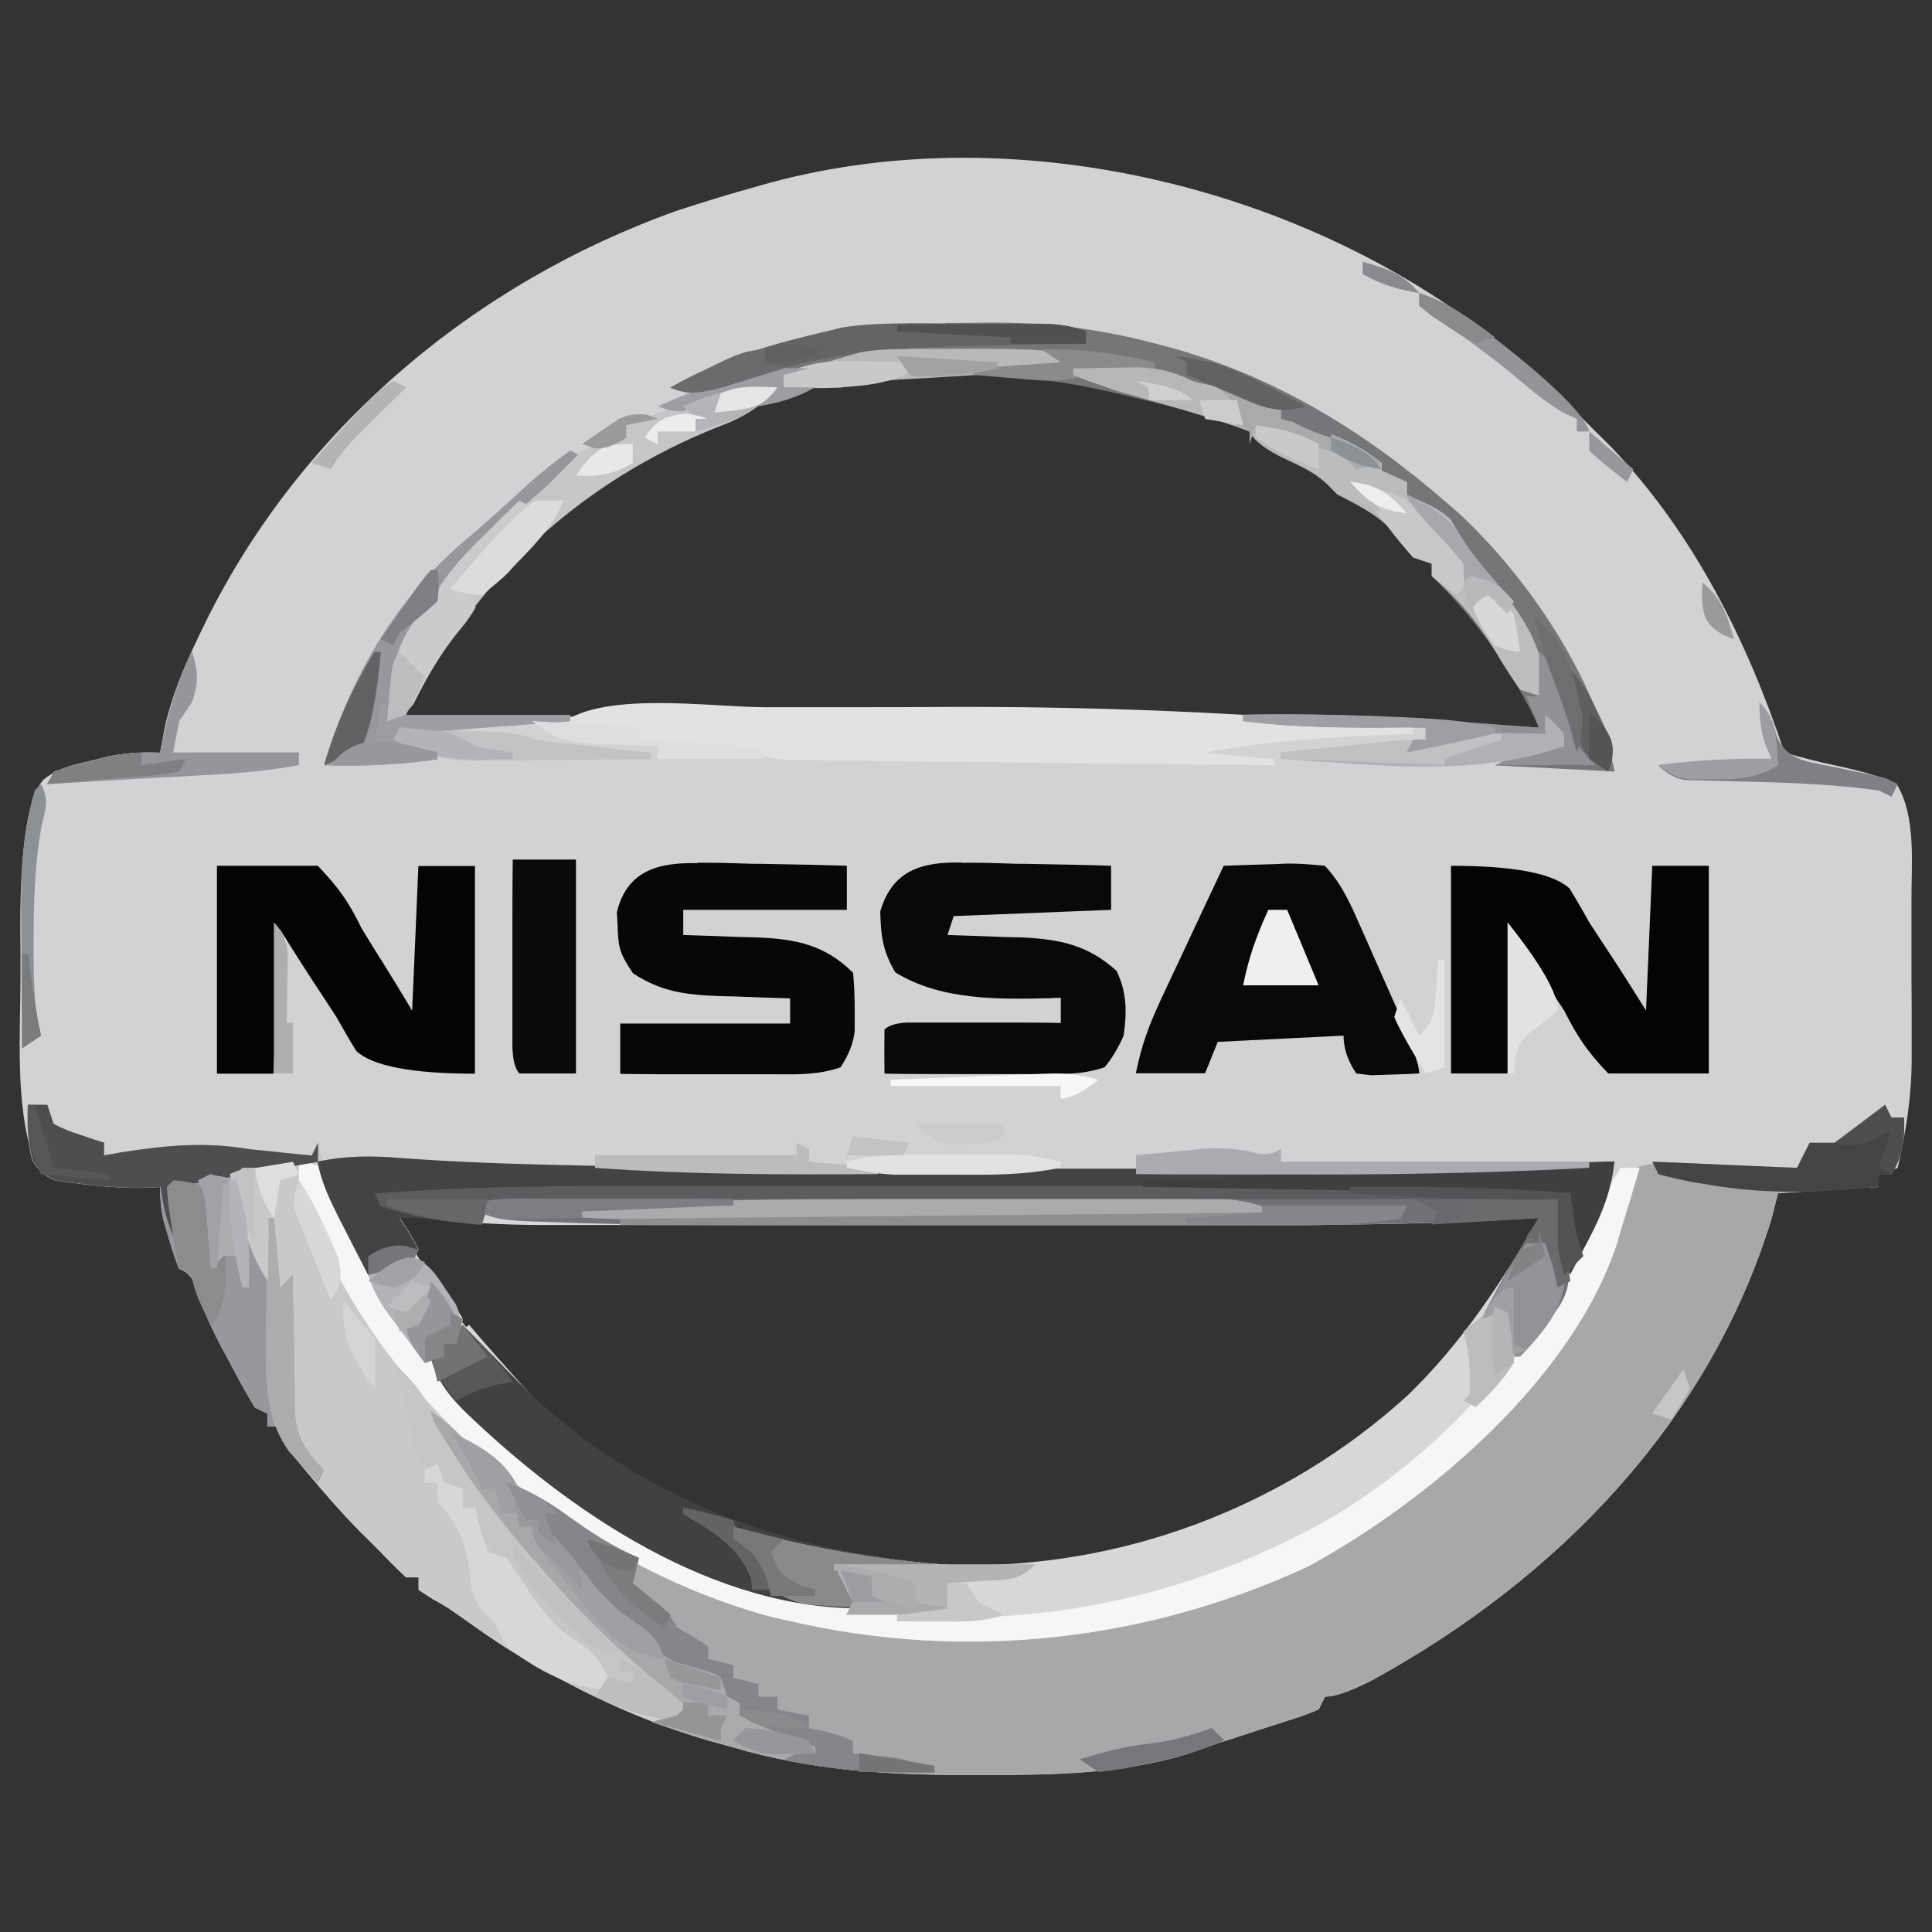 <svg viewBox="0 0 96 96" xmlns="http://www.w3.org/2000/svg" data-name="Layer 1" id="Layer_1">
  <rect x="0" y="0" width="96" height="96" fill="#333333" stroke="none"/>
  <defs>
    <style>
      .cls-1 {
        fill: #adaeb0;
      }

      .cls-2 {
        fill: #898a8c;
      }

      .cls-3 {
        fill: #8c8c8f;
      }

      .cls-4 {
        fill: #a1a2a3;
      }

      .cls-5 {
        fill: #cfd0d1;
      }

      .cls-6 {
        fill: #b4b5b8;
      }

      .cls-7 {
        fill: #f6f6f6;
      }

      .cls-8 {
        fill: #97989b;
      }

      .cls-9 {
        fill: #606063;
      }

      .cls-10 {
        fill: #abadaf;
      }

      .cls-11 {
        fill: #5e5f61;
      }

      .cls-12 {
        fill: #d6d7d8;
      }

      .cls-13 {
        fill: #c7c8c9;
      }

      .cls-14 {
        fill: #404143;
      }

      .cls-15 {
        fill: #525355;
      }

      .cls-16 {
        fill: #d4d5d7;
      }

      .cls-17 {
        fill: #999a9d;
      }

      .cls-18 {
        fill: #e5e4e4;
      }

      .cls-19 {
        fill: #747477;
      }

      .cls-20 {
        fill: #929396;
      }

      .cls-21 {
        fill: #505053;
      }

      .cls-22 {
        fill: #a8aaab;
      }

      .cls-23 {
        fill: #565759;
      }

      .cls-24 {
        fill: #a6a8ab;
      }

      .cls-25 {
        fill: #a9abae;
      }

      .cls-26 {
        fill: #b0b1b4;
      }

      .cls-27 {
        fill: #9e9ea2;
      }

      .cls-28 {
        fill: #717274;
      }

      .cls-29 {
        fill: #b9b9bb;
      }

      .cls-30 {
        fill: #efeeee;
      }

      .cls-31 {
        fill: #b2b4b7;
      }

      .cls-32 {
        fill: #dddedf;
      }

      .cls-33 {
        fill: #6a6b6d;
      }

      .cls-34 {
        fill: #989a9c;
      }

      .cls-35 {
        fill: #cacbcc;
      }

      .cls-36 {
        fill: #b3b4b7;
      }

      .cls-37 {
        fill: #848689;
      }

      .cls-38 {
        fill: #c8c9ca;
      }

      .cls-39 {
        fill: #f0eff0;
      }

      .cls-40 {
        fill: #626364;
      }

      .cls-41 {
        fill: #a8a8ab;
      }

      .cls-42 {
        fill: #d7d8d9;
      }

      .cls-43 {
        fill: #b4b4b6;
      }

      .cls-44 {
        fill: #8b8b8d;
      }

      .cls-45 {
        fill: #b1b3b6;
      }

      .cls-46 {
        fill: #3f3f41;
      }

      .cls-47 {
        fill: #bcbdbf;
      }

      .cls-48 {
        fill: #eceded;
      }

      .cls-49 {
        fill: #b6b8ba;
      }

      .cls-50 {
        fill: #bebec0;
      }

      .cls-51 {
        fill: #848688;
      }

      .cls-52 {
        fill: #d2d2d4;
      }

      .cls-53 {
        fill: #666769;
      }

      .cls-54 {
        fill: #888a8d;
      }

      .cls-55 {
        fill: #0a0a0a;
      }

      .cls-56 {
        fill: #8e9193;
      }

      .cls-57 {
        fill: #717275;
      }

      .cls-58 {
        fill: #090909;
      }

      .cls-59 {
        fill: #7e8082;
      }

      .cls-60 {
        fill: #8f9194;
      }

      .cls-61 {
        fill: #5b5c5e;
      }

      .cls-62 {
        fill: #bbbdbf;
      }

      .cls-63 {
        fill: #818385;
      }

      .cls-64 {
        fill: #cbccce;
      }

      .cls-65 {
        fill: #b6b7b9;
      }

      .cls-66 {
        fill: #626264;
      }

      .cls-67 {
        fill: #68696c;
      }

      .cls-68 {
        fill: #e9e9e9;
      }

      .cls-69 {
        fill: #b7b9ba;
      }

      .cls-70 {
        fill: #959699;
      }

      .cls-71 {
        fill: #9b9da0;
      }

      .cls-72 {
        fill: #e5e5e6;
      }

      .cls-73 {
        fill: #7a7c7e;
      }

      .cls-74 {
        fill: #444445;
      }

      .cls-75 {
        fill: #acadaf;
      }

      .cls-76 {
        fill: #959799;
      }

      .cls-77 {
        fill: #9d9ea1;
      }

      .cls-78 {
        fill: #4e4e50;
      }

      .cls-79 {
        fill: #616264;
      }

      .cls-80 {
        fill: #d8d8d9;
      }

      .cls-81 {
        fill: #070707;
      }

      .cls-82 {
        fill: #7e8083;
      }

      .cls-83 {
        fill: #636466;
      }

      .cls-84 {
        fill: #040404;
      }

      .cls-85 {
        fill: #7d7e81;
      }

      .cls-86 {
        fill: #939596;
      }

      .cls-87 {
        fill: #898b8d;
      }

      .cls-88 {
        fill: #7f8083;
      }

      .cls-89 {
        fill: #9ea0a3;
      }

      .cls-90 {
        fill: #a1a3a6;
      }

      .cls-91 {
        fill: #c6c7c9;
      }

      .cls-92 {
        fill: #dbdddd;
      }

      .cls-93 {
        fill: #77787a;
      }

      .cls-94 {
        fill: #c6c6c8;
      }

      .cls-95 {
        fill: #a1a2a5;
      }

      .cls-96 {
        fill: #737476;
      }

      .cls-97 {
        fill: #b3b5b7;
      }

      .cls-98 {
        fill: #76777a;
      }

      .cls-99 {
        fill: #525456;
      }

      .cls-100 {
        fill: #6d6e70;
      }

      .cls-101 {
        fill: #929497;
      }

      .cls-102 {
        fill: #86878a;
      }

      .cls-103 {
        fill: #9d9fa2;
      }

      .cls-104 {
        fill: #434345;
      }

      .cls-105 {
        fill: #949699;
      }

      .cls-106 {
        fill: #757678;
      }

      .cls-107 {
        fill: #c6c6c7;
      }

      .cls-108 {
        fill: #c2c3c4;
      }

      .cls-109 {
        fill: #f6f7f7;
      }

      .cls-110 {
        fill: #757679;
      }

      .cls-111 {
        fill: #58585a;
      }

      .cls-112 {
        fill: #e1e2e2;
      }

      .cls-113 {
        fill: #a9abad;
      }

      .cls-114 {
        fill: #909194;
      }

      .cls-115 {
        fill: #bbbcbe;
      }

      .cls-116 {
        fill: #95979a;
      }

      .cls-117 {
        fill: #7a7b7d;
      }

      .cls-118 {
        fill: #080808;
      }

      .cls-119 {
        fill: #bfc1c3;
      }

      .cls-120 {
        fill: #96989b;
      }

      .cls-121 {
        fill: #c3c3c6;
      }

      .cls-122 {
        fill: #8d8f91;
      }

      .cls-123 {
        fill: #4c4e50;
      }
    </style>
  </defs>
  <path d="M75.44,17.79c1.32,1.18,2.6,2.39,3.84,3.65.24.23.47.47.72.71,4.12,4.28,6.8,9.64,8.67,15.24.83.25,1.62.45,2.46.63q2.3.48,3.15,1c.94,1.61.69,3.93.7,5.73,0,.28,0,.56,0,.85,0,.59,0,1.18,0,1.78,0,.9,0,1.8.01,2.69,0,.58,0,1.16,0,1.74,0,.26,0,.53,0,.8,0,1.87-.28,3.61-.7,5.43-.31.1-.62.21-.94.31v.63c-1.65.1-3.3.21-5,.31-.1.41-.21.81-.31,1.23-3.11,10.19-10.69,17.95-19.86,22.97q-1.59.82-2.34.82c-.1.21-.21.41-.31.63q-.52.23-1.2.45c-.24.08-.49.16-.74.24-.26.08-.51.16-.78.25-.25.08-.5.16-.76.25-.5.16-.99.32-1.49.48-.53.17-1.05.36-1.57.55-3.36,1.01-6.7,1.04-10.18,1.04-.26,0-.53,0-.8,0-3.98,0-7.73-.24-11.57-1.37-.4-.11-.79-.22-1.2-.33-2.58-.75-4.98-1.77-7.34-3.03-.2-.11-.41-.22-.62-.33-1.49-.81-2.88-1.7-4.24-2.71q-.69-.51-1.54-.97c-.23-.15-.46-.29-.7-.45v-.63h-.63c-.54-.51-1.05-1.03-1.56-1.56-.24-.24-.48-.47-.73-.72-.88-.89-1.69-1.82-2.49-2.78q-.21-.25-.43-.51-1.04-1.24-1.04-1.94h-.63v-.63l-.63-.31c-.44-.74-.85-1.48-1.25-2.25-.11-.21-.22-.41-.34-.63-.51-.96-.93-1.85-1.27-2.89q-.18-.85-.9-1.12-.27-.68-.51-1.52c-.08-.28-.16-.55-.25-.84q-.18-.76-.18-1.7c-.34.01-.68.03-1.04.04-1.12,0-2.2-.1-3.3-.25-.29-.04-.58-.08-.88-.12q-.73-.29-1.07-1c-.94-2.88-.65-6.21-.65-9.21,0-.75,0-1.51-.01-2.26q-.02-6.04,1.13-7.42c.72-.6,1.43-.73,2.34-.95.32-.08.64-.16.97-.24.86-.16,1.63-.21,2.5-.17.08-.4.15-.81.23-1.23.36-1.6.95-3.01,1.66-4.48.12-.26.25-.52.38-.79,4.74-9.6,13.32-16.82,23.36-20.41,1.35-.45,2.71-.86,4.08-1.24.21-.06.42-.12.64-.18,12.51-3.37,27.39.4,37.11,8.73ZM25.24,27.83c-1.92,1.98-3.4,4.02-4.63,6.48q-.21.42-.43.86t-.32.65c.31,0,.63-.02.95-.03,7.81-.23,15.62-.35,23.43-.34.83,0,1.66,0,2.49,0,8.02,0,16.01.14,24.02.59,1.9.1,3.8.13,5.71.1-.86-2.87-2.63-5.35-4.69-7.51h-.63v-.63c-.51-.55-1.01-1.06-1.56-1.56-.18-.17-.37-.34-.56-.52-.19-.17-.38-.34-.58-.52-.18-.16-.36-.32-.54-.48q-.54-.44-1.45-.36l-.31-.94c-.78-.5-1.54-.94-2.37-1.37-.24-.12-.48-.25-.72-.38-2.34-1.18-4.71-1.98-7.23-2.63-.28-.07-.56-.15-.84-.22-10.81-2.48-21.9,1.23-29.75,8.8ZM19.55,60.22c3.98,7.94,10.33,13.34,18.65,16.36,8.35,2.58,17.31,1.72,25.09-2.21,6.11-3.24,10.31-8.08,13.49-14.15q-.56.03-1.13.07c-5.21.28-10.42.29-15.64.29-1.26,0-2.52,0-3.78,0-2.11,0-4.22,0-6.33,0-2.43,0-4.87,0-7.3,0-2.1,0-4.21,0-6.31,0-1.25,0-2.5,0-3.75,0-1.17,0-2.34,0-3.52,0-.63,0-1.26,0-1.89,0-2.03,0-3.99-.09-6.01-.36-.52-.01-1.04-.02-1.56,0Z" class="cls-52"></path>
  <path d="M93.67,54.9l.31.63h.63q.08,1.76-.63,2.81h-.63v.63q-2.48.15-5,.31c-.1.41-.21.81-.31,1.23-3.11,10.19-10.69,17.95-19.86,22.97q-1.59.82-2.34.82c-.1.21-.21.41-.31.63q-.52.23-1.2.45c-.24.08-.49.16-.74.24q-.39.12-.78.25c-.25.08-.5.16-.76.25-.5.16-.99.32-1.49.48-.53.17-1.05.36-1.57.55-3.36,1.01-6.7,1.04-10.18,1.04-.26,0-.53,0-.8,0-3.98,0-7.74-.23-11.57-1.37-.21-.06-.42-.12-.64-.18-1.15-.33-2.29-.68-3.42-1.07q.3-.07.61-.14.64-.12.96-.49c-.28-.24-.57-.48-.86-.72q-10.58-8.94-12.28-14.91,1.99,1.68,2.88,2.53c2.93,2.76,6.28,4.89,9.95,6.54.23.11.45.22.69.33,9.05,4,19.65,3.05,28.71-.33,6.98-2.89,12.64-8.68,16.57-15.01q.32-.78.51-1.54c.07-.27.15-.53.23-.81.13-.48.25-.97.37-1.45.13-.51.29-1.01.46-1.51.98-.33,1.58-.33,2.6-.27.32.02.64.03.97.05.34.02.67.04,1.02.05.34.02.68.03,1.03.05.84.04,1.67.08,2.51.13.21-.41.41-.83.63-1.25h1.25q.69-.4,1.33-.94c.22-.17.44-.35.67-.53.17-.14.33-.27.5-.41Z" class="cls-41"></path>
  <path d="M19.92,57.54c2.66.2,5.31.29,7.97.35q.4,0,.81.02c7.54.18,15.08.17,22.62.16,2.04,0,4.07,0,6.11,0,1.6,0,3.21,0,4.81,0,.75,0,1.5,0,2.25,0,5.25,0,10.48-.13,15.72-.36q-.33,2.06-.81,3.04c-.1.2-.2.41-.3.62q-.16.32-.33.64c-.11.22-.22.44-.34.67-3.01,5.79-7.56,10.29-13.22,13.48-.29.17-.58.33-.88.51-7.73,4.15-17.38,5.22-25.81,2.71-6.33-2.02-12.51-5.53-16.78-10.73q-.24-.72-.31-1.25h.63v-.63q.63-.51,1.25-.94c.13.16.27.31.4.47.59.68,1.19,1.36,1.79,2.03.16.18.32.37.49.55,5.48,5.85,13.6,8.39,21.38,8.89,8.31.2,16.43-2.85,22.56-8.42,2.72-2.63,4.65-5.59,6.55-8.84-.35.02-.7.04-1.06.07-5.12.3-10.23.29-15.36.29-1.26,0-2.52,0-3.79,0-2.11,0-4.23,0-6.34,0-2.44,0-4.87,0-7.31,0-2.11,0-4.21,0-6.32,0-1.25,0-2.5,0-3.76,0-1.17,0-2.35,0-3.52,0-.63,0-1.26,0-1.9,0-2.03,0-3.99-.1-6.01-.36h-1.25c.16.25.32.49.49.74.15.27.3.54.45.82-.1.21-.21.41-.31.63-.72.23-1.45.44-2.19.63-.36-.7-.72-1.41-1.08-2.11-.1-.2-.2-.4-.31-.6-.48-.96-.93-1.86-1.12-2.92,1.42-.3,2.67-.3,4.12-.18Z" class="cls-12"></path>
  <path d="M1.41,54.9h.94c.1.31.21.62.31.94q.58.32,1.27.53c.23.08.46.16.7.24.18.06.35.11.54.17v.63c.28-.05.57-.1.86-.15,2.22-.35,4.13-.53,6.33-.16.58.06,1.16.12,1.74.18.26.03.53.05.8.08.19.02.39.04.59.06.1-.21.21-.41.31-.63.08.24.15.48.23.73.62,1.94,1.31,3.73,2.27,5.52.72-.21,1.44-.41,2.19-.63,1.02.95,1.82,1.91,2.5,3.13q-.08.74-.31,1.25h-.63v.63h-.63c3.6,6.11,11.22,9.99,17.83,11.88,9.18,2.37,19.06.69,27.21-4.07,6.01-3.74,10.11-8.74,12.95-15.16q.5-1.1,1.12-2.04h.94c-.3,1.05-.62,2.09-.94,3.13q-.1.32-.19.65c-2.2,6.68-9.27,12.7-15.29,16-8.08,3.77-17.14,4.75-25.8,2.74-.28-.06-.56-.13-.85-.19-6.05-1.61-11.13-5.02-15.68-9.21q-.69-.64-1.61-1.23c1.69,2.82,3.35,5.44,5.63,7.82.34.4.68.81,1.02,1.21,2.03,2.33,4.43,4.33,6.8,6.29-1.88.63-3.91-.45-5.63-1.25-2.41-1.28-4.71-2.67-6.91-4.27q-.58-.43-1.22-.73v-.63h-.63c-.54-.51-1.05-1.03-1.56-1.56-.24-.24-.48-.47-.73-.72-.88-.89-1.69-1.82-2.49-2.78-.14-.17-.28-.33-.43-.51q-1.04-1.24-1.04-1.94h-.63v-.63q-.31-.15-.63-.31c-.44-.74-.85-1.48-1.25-2.25-.11-.21-.22-.41-.34-.63-.51-.96-.93-1.85-1.27-2.89q-.18-.85-.9-1.12-.27-.68-.51-1.52-.12-.41-.25-.84-.18-.76-.18-1.7c-.34.01-.68.03-1.04.04-1.12,0-2.2-.1-3.3-.25-.29-.04-.58-.08-.88-.12q-.73-.29-1.14-1.03c-.24-.93-.26-1.74-.22-2.7Z" class="cls-38"></path>
  <path d="M46.98,16.05c.69,0,1.37-.01,2.06-.02,2.9-.02,5.54.29,8.36,1.04.23.06.46.12.69.18,5.19,1.42,9.66,4.15,13.69,7.64.24.2.47.41.72.62,3.45,3.22,6.79,8.16,7.73,12.83-1.96-.1-3.92-.21-5.94-.31,1.22-.61,2.1-.78,3.44-.94-.21-.41-.41-.83-.63-1.25-.1.21-.21.41-.31.63-.74.08-1.48.13-2.23.16-1.67.07-3.07.27-4.65.78.1-.21.21-.41.31-.63h.63v-.63c-.39,0-.79,0-1.19.01-2.65.02-5.25.02-7.88-.32v-.31c4.91-.14,9.8.28,14.7.63q-2.02-4.32-5.32-7.51v-.63q-.46-.15-.94-.31c-.37-.46-.74-.93-1.11-1.39-.76-.81-1.68-1.22-2.65-1.74q-.22-.22-.43-.45c-.64-.61-1.3-.91-2.11-1.29q-1.49-.69-1.84-1.39c-1.89-.84-4-1.28-6-1.76-.28-.07-.57-.14-.86-.21-2.3-.53-4.53-.8-6.9-.85v-.31c1.44-.1,2.89-.21,4.38-.31-1.62-.54-3.34-.37-5.04-.37-.37,0-.75,0-1.14-.01-1.87,0-3.6.07-5.41.54-1.21.31-2.46.44-3.7.61q-.99.15-1.96.53c-.9.28-1.28.29-2.14-.04,2.51-1.44,5.02-2.16,7.82-2.81.23-.06.47-.11.71-.17,1.7-.29,3.43-.22,5.14-.22Z" class="cls-106"></path>
  <path d="M14.86,57.72q.57.04,1.25.31.44.81.82,1.82.62,1.62,1.37,3.19c.72-.21,1.44-.41,2.19-.63,1.02.95,1.82,1.91,2.5,3.13q-.08.74-.31,1.25h-.63v.63h-.63c3.6,6.11,11.22,9.99,17.83,11.88,9.18,2.37,19.06.69,27.21-4.07,6.01-3.74,10.11-8.74,12.95-15.16q.5-1.1,1.12-2.04h.94c-.3,1.05-.62,2.09-.94,3.13q-.1.32-.19.65c-2.2,6.68-9.27,12.7-15.29,16-8.08,3.77-17.14,4.75-25.8,2.74-.28-.06-.56-.13-.85-.19-4.85-1.29-9.39-3.8-13.23-7-.25-.21-.5-.42-.76-.63-4.25-3.67-7.96-8.59-9.56-14.07v-.94Z" class="cls-7"></path>
  <path d="M19.92,57.54c2.66.2,5.31.29,7.97.35q.4,0,.81.02c7.54.18,15.08.17,22.62.16,2.04,0,4.07,0,6.11,0,1.6,0,3.21,0,4.81,0,.75,0,1.5,0,2.25,0,5.25,0,10.48-.13,15.72-.36-.22,1.46-.58,2.55-1.27,3.87-.17.33-.34.66-.52,1-.13.25-.26.5-.4.75-.67-1-.7-1.26-.66-2.4,0-.25.01-.51.02-.77,0-.19.01-.38.02-.58-6.65,0-13.31-.01-19.96-.02-3.09,0-6.18,0-9.27,0-2.69,0-5.39,0-8.08,0-1.43,0-2.85,0-4.28,0-1.34,0-2.68,0-4.03,0-.49,0-.98,0-1.48,0-.67,0-1.35,0-2.02,0-.38,0-.75,0-1.14,0-1,.04-1.93.16-2.91.35l-.31.94c-.19-.02-.38-.05-.57-.07-.25-.03-.5-.06-.76-.09-.25-.03-.49-.06-.75-.09q-.82-.09-1.99-.07c.16.25.32.49.49.74.15.27.3.54.45.82-.1.21-.21.41-.31.63-.72.23-1.45.44-2.19.63-.36-.7-.72-1.41-1.08-2.11-.1-.2-.2-.4-.31-.6-.48-.96-.93-1.86-1.12-2.92,1.42-.3,2.67-.3,4.12-.18Z" class="cls-104"></path>
  <path d="M72.09,43.02q4.69,0,5.9,1.13c.34.55.66,1.11.98,1.68.37.57.74,1.14,1.12,1.71.58.88,1.14,1.78,1.7,2.67.1-2.37.21-4.75.31-7.19h2.81v10.32h-5c-1.06-1.12-1.52-1.81-2.19-3.13-.46-.7-.92-1.39-1.39-2.07-.37-.55-.74-1.11-1.11-1.68-.1,2.27-.21,4.54-.31,6.88h-2.81v-10.32Z" class="cls-84"></path>
  <path d="M10.79,43.02h5c1.08,1.13,1.53,1.79,2.19,3.13.33.55.67,1.09,1.01,1.63.51.81,1,1.62,1.49,2.44.1-2.37.21-4.75.31-7.19h2.81v10.32q-4.69,0-5.9-1.13c-.34-.55-.66-1.11-.98-1.68-.37-.57-.74-1.14-1.12-1.71-.58-.88-1.14-1.78-1.7-2.67-.1,2.37-.21,4.75-.31,7.19h-2.81v-10.32Z" class="cls-84"></path>
  <path d="M47.78,42.87q.32,0,.65,0c.68,0,1.35.03,2.03.05.46,0,.92.01,1.38.02,1.12.02,2.25.04,3.37.08v2.19q-3.87.15-7.82.31c-.1.31-.21.62-.31.94q.61.02,1.23.04c.54.02,1.08.04,1.62.06q.4.01.81.02c1.88.08,3.3.36,4.74,1.66.52,1.07.52,2.08.35,3.23q-.41.92-.94,1.56c-1.1.37-2.08.35-3.22.34q-.33,0-.67,0c-.7,0-1.41,0-2.11,0-.48,0-.96,0-1.43,0-1.17,0-2.34,0-3.51-.02-.01-.73-.01-1.46,0-2.19q.31-.31,1.12-.35c.35,0,.7,0,1.07,0,.38,0,.76,0,1.15,0,.4,0,.8,0,1.21,0,.4,0,.8,0,1.22,0,1,0,1.99,0,2.99.02v-1.25c-.18,0-.36.01-.54.02-2.59.06-5.44.11-7.69-1.29-.62-1.07-.71-1.8-.74-3.02.6-2.07,2.09-2.47,4.04-2.43Z" class="cls-58"></path>
  <path d="M60.83,43.02c.81-.03,1.63-.06,2.44-.08.23-.01.46-.02.7-.03q.67-.01,1.86.11c.88.93,1.34,2.04,1.85,3.2.17.37.33.75.5,1.13q.13.29.26.59c.26.59.53,1.19.79,1.78q1.29,2.91,1.29,3.62c-.51.03-1.02.04-1.52.06-.28.01-.57.02-.86.03q-.37-.05-.75-.09-.63-.94-.63-1.88-3.1.15-6.25.31-.31.77-.63,1.56h-3.44c.28-1.39.64-2.36,1.23-3.63q.13-.29.27-.58c.29-.61.57-1.22.86-1.83.19-.41.39-.83.58-1.24.47-1.01.95-2.02,1.43-3.04Z" class="cls-118"></path>
  <path d="M34.65,42.87q.32,0,.65,0c.68,0,1.35.03,2.03.05.46,0,.92.01,1.38.02,1.12.02,2.25.04,3.37.08v2.19h-8.13v1.25q.61.02,1.23.04c.54.02,1.08.04,1.62.06q.4.01.81.02c1.91.08,3.37.35,4.78,1.76q.08.85.08,1.86,0,.5,0,1.01-.08.89-.71,1.83c-1.1.37-2.08.35-3.22.34q-.33,0-.67,0c-.7,0-1.41,0-2.11,0-.48,0-.96,0-1.43,0-1.17,0-2.34,0-3.51-.02v-2.5h8.44v-1.25q-.61-.02-1.23-.04c-.54-.02-1.08-.04-1.62-.06-.27,0-.54-.01-.81-.02-1.6-.07-2.78-.23-4.15-1.13-.63-.95-.73-1.23-.76-2.31-.01-.23-.02-.47-.04-.71.5-2.1,2.08-2.49,4.01-2.45Z" class="cls-81"></path>
  <path d="M29.53,59.2q.5,0,1,0c1.09,0,2.18,0,3.27,0,.77,0,1.55,0,2.32,0,1.63,0,3.26,0,4.88,0,2.04,0,4.08,0,6.11,0,10.1,0,20.19.11,30.29.37.12.65.23,1.3.34,1.96.06.36.13.73.19,1.1.13,1.48-.18,1.98-1.08,3.14-.23.31-.46.62-.7.94q-.31.34-.63.68h-.63c-.1-.72-.21-1.44-.31-2.19-.31.1-.62.21-.94.31.83-1.73,1.85-3.35,2.81-5-.37.02-.74.04-1.12.07-4.8.27-9.6.29-14.41.29-.85,0-1.7,0-2.55,0-1.77,0-3.55,0-5.32,0-2.03,0-4.06,0-6.09,0-1.76,0-3.53,0-5.29,0-1.04,0-2.09,0-3.13,0-3.84,0-7.68,0-11.52-.16-.27,0-.54-.02-.82-.03-1.21-.06-1.87-.1-2.9-.79,2.12-.55,4.04-.71,6.23-.7Z" class="cls-57"></path>
  <path d="M37.95,35.14q.4,0,.8,0c1.41,0,2.81,0,4.22,0,1.13,0,2.27,0,3.4-.01,8-.05,15.89.28,23.85,1.03v.31c-.18,0-.36.01-.54.02-3.31.12-6.52.27-9.78.92,1.14.1,2.27.21,3.44.31v.31c-3.3-.03-6.59-.07-9.89-.11-1.53-.02-3.06-.03-4.59-.05-1.48-.01-2.95-.03-4.43-.05-.56,0-1.13-.01-1.69-.02-.79,0-1.58-.02-2.36-.03q-.35,0-.71,0-1.61-.02-1.96-.37c-.44-.07-.89-.12-1.33-.17q-.4-.04-.81-.08c-.28-.03-.56-.05-.85-.08q-.42-.04-.85-.09c-.7-.07-1.4-.14-2.1-.21v-.63h-4.07c1.88-1.88,7.61-1,10.27-1Z" class="cls-112"></path>
  <path d="M1.41,54.9h.94c.1.31.21.62.31.94q.58.32,1.27.53c.23.08.46.16.7.24.18.06.35.11.54.17v.63c.28-.05.57-.1.86-.15,2.22-.35,4.13-.53,6.33-.16.58.06,1.16.12,1.74.18.26.03.53.05.8.08.19.02.39.04.59.06.1-.21.21-.41.31-.63v.94c-.27.04-.53.08-.81.13-.35.06-.69.11-1.05.17-.34.05-.69.11-1.04.16q-.82.08-1.16.48c.41,1.34.83,2.68,1.25,4.07.1-.72.21-1.44.31-2.19h.31q.15,1.7.31,3.44l.63-.63q0,.36,0,.72c.02,1.08.04,2.16.07,3.25,0,.37,0,.75.01,1.14.01.36.02.72.03,1.1,0,.33.01.66.02,1.01.21,1.12.65,1.66,1.42,2.49q-.15.31-.31.63c-.31-.35-.63-.7-.94-1.06q-.26-.29-.53-.59-.41-.54-.41-1.17h-.63v-.63q-.31-.15-.63-.31c-.44-.74-.85-1.48-1.25-2.25-.11-.21-.22-.41-.34-.63-.51-.96-.93-1.85-1.27-2.89q-.18-.85-.9-1.12-.27-.68-.51-1.52-.12-.41-.25-.84-.18-.76-.18-1.7c-.34.01-.68.03-1.04.04-1.12,0-2.2-.1-3.3-.25-.29-.04-.58-.08-.88-.12q-.73-.29-1.14-1.03c-.24-.93-.26-1.74-.22-2.7Z" class="cls-120"></path>
  <path d="M22.99,65.85c.76.76,1.52,1.52,2.26,2.3,5.73,6.01,13.06,8.78,21.2,9.58v.31h-4.69q.42,1.55,1.25,1.88c-7.53.11-14.72-4.77-19.94-9.81q-1.47-1.46-1.64-2.7h.63v-.63q.47-.51.94-.94Z" class="cls-14"></path>
  <path d="M53.33,18.31c.7-.02,1.39-.03,2.09-.04q.58-.01,1.18-.02c1.07.06,1.71.25,2.67.69.47.12.94.22,1.41.31,1.04.22,1.99.5,2.97.94v.63q.31.08.62.16c1.67.46,3.03.92,4.39,2.03v.63l1.25.31v.63c.19.09.37.18.57.27,1.32.68,1.82,1.28,2.56,2.54.47.59.94,1.18,1.43,1.76q2.07,2.49,2.21,4.4.04.47.07.94t.05.72c-.1-.21-.21-.41-.31-.63q-.46-.15-.94-.31-.52-.72-1.06-1.62-1.32-2.33-3.32-4.01v-.63c-.31-.1-.62-.21-.94-.31-.37-.46-.74-.93-1.11-1.39-.76-.81-1.68-1.22-2.65-1.74q-.22-.22-.43-.45c-.64-.61-1.3-.91-2.11-1.29q-1.49-.69-1.84-1.39c-1.37-.51-2.76-.92-4.16-1.32-.24-.07-.48-.14-.72-.21-.48-.14-.96-.27-1.45-.41q-1.73-.49-2.43-1.19Z" class="cls-49"></path>
  <path d="M38.63,19.25c-.91,1.02-1.69,1.5-2.97,1.97-6.6,2.63-11.95,7.39-15.12,13.75q-.36.54-1.29.85c.14-2.39.39-4.22,2.19-5.94.13-.23.26-.47.4-.71,1.68-2.67,5.33-6.37,8.4-7.27.3-.05.59-.1.9-.16v-.63c.84-.32,1.68-.63,2.52-.94q.35-.13.71-.27c1.5-.54,2.68-.77,4.27-.67Z" class="cls-94"></path>
  <path d="M25.49,42.71h3.13v10.63h-2.81q-.31-.31-.35-1.3c0-.44,0-.87,0-1.31,0-.23,0-.46,0-.69,0-.73,0-1.47,0-2.2,0-.5,0-.99,0-1.49,0-1.22,0-2.44.02-3.65Z" class="cls-55"></path>
  <path d="M25.18,73.67c1.18.42,2.1.96,3.11,1.7,1.12.81,2.2,1.49,3.46,2.05-.1.41-.21.83-.31,1.25.3.25.61.49.92.74.59.48.93.76,1.27,1.45.26.15.53.31.8.47.25.15.5.31.76.47v.63l1.25.31v.63l1.25.31v.63h.94v.63c.52.1,1.03.21,1.56.31v.63c.25.05.49.09.74.14q.82.18,1.45.49v.63c.19.02.38.03.57.05.25.02.5.05.76.07.25.02.49.04.75.07.76.13,1.32.38,1.99.75-2.58.08-4.98-.12-7.51-.63l1.25-.63c-.34-.08-.67-.17-1.02-.25-1.04-.33-1.65-.57-2.42-1.31v-.63l-1.25-.63q.15-.31.31-.63c-.22-.03-.44-.05-.66-.08-1.69-.44-2.84-1.51-4.03-2.74-.31-.25-.62-.49-.94-.74-.95-.83-1.5-1.65-2.19-2.7-.41-.32-.83-.64-1.25-.94v-.63h-.63l-.94-1.88Z" class="cls-37"></path>
  <path d="M47.91,59.54c1.44,0,2.88,0,4.31,0,1.12,0,2.25,0,3.37,0,.53,0,1.06,0,1.59,0,.73,0,1.47,0,2.2,0,.21,0,.43,0,.65,0,1.32,0,2.38.23,3.61.71v.31c-4.48,0-8.97.01-13.45.02-2.08,0-4.16,0-6.24,0-2.01,0-4.02,0-6.03,0-.77,0-1.53,0-2.3,0-1.07,0-2.15,0-3.22,0q-.47,0-.96,0c-1.7,0-3.33-.1-5.02-.35v-.31c7.16-.28,14.32-.37,21.48-.37Z" class="cls-113"></path>
  <path d="M28.64,58.93c.48,0,.96,0,1.44,0,1.29,0,2.57,0,3.86,0,1.36,0,2.71,0,4.07,0,2.28,0,4.55,0,6.83,0,2.62,0,5.24,0,7.85,0,2.26,0,4.52,0,6.78,0,1.34,0,2.69,0,4.03,0,1.27,0,2.53,0,3.8,0,.46,0,.92,0,1.38,0,3.13,0,6.24.13,9.36.35q.07.51.14,1.04.14,1.13.49,2.09c-.31.31-.62.62-.94.94-.3-.9-.35-1.47-.33-2.4,0-.25,0-.51,0-.77q0-.29.01-.58c-6.65,0-13.31-.01-19.96-.02-3.09,0-6.18,0-9.27,0-2.69,0-5.39,0-8.08,0-1.43,0-2.85,0-4.28,0-1.34,0-2.68,0-4.03,0-.49,0-.98,0-1.48,0-.67,0-1.35,0-2.02,0q-.56,0-1.14,0c-1,.04-1.93.16-2.91.35-.1.31-.21.62-.31.94-1.73-.15-3.36-.36-5-.94-.1-.21-.21-.41-.31-.63,3.35-.24,6.67-.36,10.03-.35Z" class="cls-61"></path>
  <path d="M28.31,22.38l.63.31c-.29.24-.57.48-.87.73q-3.94,3.13-6.95,7.09l-.63.63q-.28.63-.51,1.35c-.08.24-.16.47-.25.72q-.25.87-.18,2.31h8.76v.31c-2.79.21-5.57.41-8.44.63l.94.63.94.63c-1.89.28-3.72.35-5.63.31,1.27-4.41,3.6-8.37,7.14-11.31,1.06-.89,2.07-1.83,3.09-2.76.64-.56,1.28-1.07,1.97-1.57Z" class="cls-120"></path>
  <path d="M19.55,67.72q1.49,1.33,1.84,2.43c.4,1.17,1.01,2.08,1.74,3.06.14.19.27.38.42.57,2.92,3.96,6.14,7.49,10.01,10.55q.7.59,1.01,1.21c-1.86-.12-3.32-.43-5-1.25l.63-.63q-.2-.77-.63-1.56c-.24-.09-.48-.18-.73-.28-1-.41-1.45-.9-2.15-1.72-.21-.24-.42-.48-.64-.73-.5-.64-.83-1.24-1.18-1.97-.16-.15-.32-.3-.49-.45-.59-.64-.65-1.2-.76-2.05h-.63l-.31-.94q-.83-.85-1.88-1.25c-.06-.28-.13-.57-.19-.86-.08-.37-.17-.74-.26-1.12q-.13-.55-.25-1.11-.22-.98-.55-1.92Z" class="cls-94"></path>
  <path d="M67.09,23.94q3.77.69,5,1.88.2.35.41.7c.58.95,1.24,1.77,1.95,2.62q2.07,2.49,2.21,4.4c.02.31.05.62.07.94.02.24.03.47.05.72l-.31-.63q-.46-.15-.94-.31-.52-.72-1.06-1.62-1.32-2.33-3.32-4.01v-.63l-.94-.31q-.62-.69-1.27-1.54-.88-1.15-1.86-2.21Z" class="cls-47"></path>
  <path d="M1.41,54.9h.94c.1.31.21.62.31.94q.58.32,1.27.53c.23.08.46.16.7.24.18.06.35.11.54.17v.63c.28-.05.57-.1.86-.15,2.22-.35,4.13-.53,6.33-.16.58.06,1.16.12,1.74.18.26.03.53.05.8.08.19.02.39.04.59.06.1-.21.21-.41.31-.63v.94c-2.37.41-4.75.83-7.19,1.25.1,1.03.21,2.06.31,3.13-.56-1.13-.77-1.9-.94-3.13-.34.01-.68.03-1.04.04-1.12,0-2.2-.1-3.3-.25-.29-.04-.58-.08-.88-.12q-.73-.29-1.14-1.03c-.24-.93-.26-1.74-.22-2.7Z" class="cls-123"></path>
  <path d="M80.22,57.72c-.17,1.67-.77,2.93-1.56,4.38-.8-.8-.79-1.4-.94-2.5-4.37-.37-8.74-.42-13.12-.49-.76-.01-1.52-.03-2.29-.04-1.85-.03-3.7-.07-5.55-.1v-.31q14.93-.62,19.82-.82c.31-.01.62-.02.94-.04q2-.08,2.7-.08Z" class="cls-46"></path>
  <path d="M21.74,72.73c.1.31.21.62.31.94.31.1.62.21.94.31v.94h.63c.08.35.17.71.25,1.08.12.37.25.74.37,1.11l.94.31c.43.62.85,1.24,1.25,1.88.7.95,1.34,1.75,2.38,2.35.97.61,1.24,1.3,1.68,2.35-2.07-.09-3.69-.92-5.32-2.19q-.35-.63-.63-1.25c-.16-.15-.32-.29-.49-.44-.62-.69-.63-1.26-.74-2.18-.23-1.46-.56-2.23-1.58-3.32v-.94h-.63v-.63l.63-.31Z" class="cls-12"></path>
  <path d="M45.07,16.08c.22,0,.45,0,.68,0,.47,0,.95,0,1.42,0,.72,0,1.45,0,2.17,0,.46,0,.92,0,1.38,0,.22,0,.43,0,.65,0,.95,0,1.67.05,2.58.36v.63c-.31,0-.63.01-.95.02-1.18.02-2.36.05-3.54.08-.51.01-1.01.02-1.52.03-4.11.08-7.77.51-11.66,1.87q-1.91.64-2.97.19c2.51-1.44,5.02-2.16,7.82-2.81q.35-.08.7-.17c1.08-.18,2.15-.19,3.24-.18Z" class="cls-83"></path>
  <path d="M93.67,54.9l.31.63h.63q.08,1.76-.63,2.81h-.63v.63c-2.88.3-5.58.39-8.44-.1-.24-.04-.49-.08-.74-.12-.59-.11-1.18-.25-1.76-.4-.1-.21-.21-.41-.31-.63,2.37.1,4.75.21,7.19.31.21-.41.41-.83.63-1.25h1.25q.69-.4,1.33-.94c.22-.17.44-.35.67-.53.17-.14.33-.27.5-.41Z" class="cls-74"></path>
  <path d="M62.71,59.91h7.19c-.1.21-.21.41-.31.63-2.14.35-4.27.36-6.44.35-.35,0-.7,0-1.06,0-1.15,0-2.3,0-3.46,0-.8,0-1.6,0-2.41,0-1.89,0-3.78,0-5.67,0-2.15,0-4.31,0-6.46,0-4.43,0-8.85,0-13.28-.02v-.31q15.79-.15,31.9-.31v-.31Z" class="cls-122"></path>
  <path d="M45.21,17.33c.37,0,.73,0,1.11,0,.38,0,.76,0,1.16,0,.38,0,.76,0,1.15,0,1.81,0,3.55.02,5.32.36-1.09.66-2.03.74-3.29.81l-1.2.08c-.42.02-.84.05-1.25.07-.82.05-1.63.1-2.45.15-.36.02-.72.04-1.1.06-.98.08-1.93.23-2.9.4-.51.02-1.02.03-1.52.02-.24,0-.49,0-.74,0-.18,0-.36,0-.55-.01v-.63c.5-.15.99-.3,1.49-.45.28-.08.55-.17.84-.25q.4-.12.81-.24c.18-.06.37-.11.56-.17.87-.18,1.69-.18,2.59-.19Z" class="cls-69"></path>
  <path d="M62.37,57.29q.67.19,1.28-.2v.63h15.32v.31c-5.1.27-10.19.35-15.3.33-.71,0-1.41,0-2.12,0-1.7,0-3.4,0-5.1-.02v-.94q.33-.03.66-.06c.28-.03.57-.05.86-.08.28-.03.57-.05.86-.08q2.09-.28,3.53.1Z" class="cls-25"></path>
  <path d="M76.47,32.39c1.25,1,1.3,2.32,1.61,3.81q.22.98,1.2,1.82h-5c1.22-.61,2.1-.78,3.44-.94-.21-.41-.41-.83-.63-1.25-.1.21-.21.41-.31.63-.74.08-1.48.13-2.23.16-1.67.07-3.07.27-4.65.78l.31-.63h.63v-.63c-.39,0-.79,0-1.19.01-2.65.02-5.25.02-7.88-.32v-.31c4.91-.14,9.8.28,14.7.63-.21-.52-.41-1.03-.63-1.56h.63v-2.19Z" class="cls-114"></path>
  <path d="M25.81,24.88l.63.31-3.75,3.75h.63q.21.55.31,1.25-.32.57-.82,1.15c-.92,1.14-1.6,2.3-2.25,3.61q-.37.56-1.31.87c.14-2.39.39-4.22,2.19-5.94.13-.23.26-.46.39-.7.66-1.03,1.46-1.84,2.33-2.69.16-.16.32-.31.48-.48.39-.38.78-.77,1.18-1.15Z" class="cls-35"></path>
  <path d="M36.44,75.86q.45.12.92.25c3.02.8,5.98,1.31,9.09,1.62v.31h-4.69q.42,1.55,1.25,1.88c-.61-.04-1.21-.08-1.82-.12-.34-.02-.67-.04-1.02-.07q-.91-.13-1.85-.75c-.1-.25-.19-.5-.29-.76-.38-.92-.78-1.18-1.58-1.74v-.63Z" class="cls-2"></path>
  <path d="M20.48,62.45c.86.36,1.16.84,1.67,1.62q.25.37.5.74.34.73.23,1.44c-.07.18-.14.35-.21.53h-.63v.63c-.31.1-.62.21-.94.31-.41-.55-.82-1.11-1.23-1.66-.23-.31-.46-.62-.69-.93q-.58-.84-.89-1.78,1.37-.95,2.18-.89Z" class="cls-45"></path>
  <path d="M41.44,77.73h10.01c-.84.84-1.37.75-2.54.82-.34.02-.69.05-1.04.07-.26.02-.53.03-.8.05.1.52.21,1.03.31,1.56h-5.32l.31-.63-.94-1.88Z" class="cls-43"></path>
  <path d="M76.78,35.51q.47.43.94.94v.63c-4.53,1.58-9.36.91-14.07.63v-.31c1.09-.11,2.18-.22,3.26-.33q.47-.05.94-.1t.89-.09c.27-.03.55-.06.83-.08.21,0,.42-.01.64-.02l.31.31q.31-.15.63-.31c1.14-.39,2.19-.38,3.38-.35q.33,0,.66,0c.53,0,1.06.02,1.59.03v-.94Z" class="cls-26"></path>
  <path d="M33,82.42c.46.13.93.27,1.39.41q.39.11.78.23t.65.3c.1.31.21.62.31.94l.63.31v.63c1.2.65,2.47,1.09,3.75,1.56v.31c-2.88.26-5.42-.69-8.13-1.56.2-.05.4-.09.61-.14q.64-.12.96-.49c.01-.52.01-1.04,0-1.56h-.63c-.1-.31-.21-.62-.31-.94Z" class="cls-22"></path>
  <path d="M76.47,61.16c.72.72,1.03,1.39,1.28,2.38-.05,1.54-1.19,2.79-2.21,3.87h-.63c-.1-.72-.21-1.44-.31-2.19-.31.1-.62.21-.94.31.43-.89.9-1.74,1.41-2.58.13-.22.26-.44.4-.67q.19-.25.38-.5h.63v-.63Z" class="cls-20"></path>
  <path d="M9.54,32.39c.31.96.34,1.55,0,2.5q-.31.46-.63.94c-.1.52-.21,1.03-.31,1.56h6.25v.63c-1.46.27-2.91.4-4.39.48-.23.01-.47.03-.71.04-.74.04-1.48.08-2.22.12-.5.03-1.01.06-1.51.09-1.23.07-2.46.14-3.69.21q.31-.63,1.11-.89c.33-.08.66-.16,1-.24q.49-.12.99-.25c.87-.17,1.64-.22,2.53-.18q.05-.27.1-.54c.33-1.6.77-2.99,1.46-4.47Z" class="cls-70"></path>
  <path d="M22.37,71.16c1.36.58,2.77,1.39,3.39,2.78.15.53.26,1.06.37,1.6h.63q.48.48,1.04,1.13c.2.23.39.46.59.69.33.4.66.81.99,1.22.66.84,1.24,1.4,2.14,2,.87.58,1.16.88,1.51,1.84-1.69-.19-2.59-.92-3.67-2.22-.38-.49-.76-.98-1.13-1.48-.41-.55-.84-1.08-1.28-1.6q-.49-.65-.49-1.27h-.63v-.63h-.94c-.1-.41-.21-.83-.31-1.25h-.63c-.14-.29-.28-.58-.43-.88q-.49-1.01-1.13-1.94Z" class="cls-89"></path>
  <path d="M8.61,58.65c.9.07,1.41.17,2.08.8.6,1.08.55,2.11.52,3.31,0,.23,0,.46,0,.69q-.02,1.69-.73,2.4-.94-1.8-.94-2.5c-.21-.1-.41-.21-.63-.31q-.21-.91-.37-2.03c-.06-.37-.11-.74-.17-1.12-.03-.3-.06-.6-.08-.91l.31-.31Z" class="cls-3"></path>
  <path d="M13.3,60.53h.31c.1,1.14.21,2.27.31,3.44.21-.21.41-.41.63-.63,0,.24,0,.48,0,.72.02,1.08.04,2.16.07,3.25,0,.37,0,.75.01,1.14.01.36.02.72.03,1.1,0,.33.01.66.02,1.01.21,1.12.65,1.66,1.42,2.49l-.31.63c-.3-.32-.6-.65-.9-.98q-.25-.27-.51-.55c-1.04-1.46-1.17-2.95-1.16-4.71,0-.4,0-.81,0-1.22,0-.42.01-.84.02-1.26,0-.43,0-.86,0-1.29,0-1.04.02-2.09.03-3.13Z" class="cls-10"></path>
  <path d="M19.86,36.14c.97.04,1.94.09,2.91.14.28.01.55.02.83.04.27.01.53.03.8.04.24.01.49.02.74.03q.65.06,1.59.38c.44.07.88.12,1.32.17.25.03.5.05.76.08.26.03.52.05.79.08.26.03.53.06.8.09.65.07,1.3.14,1.96.21v.31c-1.47.02-2.95.04-4.42.05-.5,0-1,.01-1.5.02-.72.01-1.45.02-2.17.02-.22,0-.44,0-.67.01-1.6,0-2.65-.35-4.06-1.04l.31-.63Z" class="cls-121"></path>
  <path d="M87.42,34.89q.63.63.82,1.56.35,1.07,1.56,1.39c.45.1.91.19,1.37.28.46.1.91.19,1.37.29.37.08.75.16,1.13.24l.63.31-.31.63-.63-.31c-2.57-.36-5.14-.41-7.73-.47-.32-.01-.65-.02-.98-.03-.29,0-.59-.02-.89-.02q-.72-.09-1.34-.72c1.9-.24,3.72-.34,5.63-.31-.1-.23-.21-.46-.31-.7q-.31-.86-.31-2.11Z" class="cls-88"></path>
  <path d="M67.09,23.94c2.16.37,3.36,1.03,4.79,2.7q.21.24.43.49c.35.4.69.79,1.04,1.19l-.94,1.25q-.63-.43-1.25-.94v-.63l-.94-.31q-.62-.69-1.27-1.54-.88-1.15-1.86-2.21Z" class="cls-13"></path>
  <path d="M74.91,45.83q2.5,3.13,2.5,4.38c-.48.39-.95.77-1.44,1.14-.62.59-.7,1.14-.75,1.98h-.31v-7.51Z" class="cls-112"></path>
  <path d="M62.4,21.13c1.74.18,3.13.83,4.69,1.56.53.24,1.05.47,1.58.7.41.18.82.36,1.23.55v.63c-.72-.1-1.44-.21-2.19-.31.31.41.62.83.94,1.25-.19-.1-.37-.19-.57-.29q-.71-.36-1.62-.65c-.14-.14-.28-.28-.43-.43-.86-.85-1.94-1.36-2.99-1.95-.21-.14-.43-.29-.65-.44v-.63Z" class="cls-115"></path>
  <path d="M63.02,45.21h.94c.52,1.24,1.03,2.48,1.56,3.75h-3.75c.29-1.44.66-2.44,1.25-3.75Z" class="cls-39"></path>
  <path d="M18.93,34.89c.31.21.62.41.94.63q.91.09,1.94.06.57,0,1.15,0c.39,0,.79-.01,1.2-.02q.6,0,1.21,0c.99,0,1.97-.02,2.96-.03v.31c-2.79.21-5.57.41-8.44.63.31.21.62.41.94.63.31.21.62.41.94.63-1.79.26-3.51.35-5.32.31q1.49-1.25,2.19-1.25c.1-.62.21-1.24.31-1.88Z" class="cls-77"></path>
  <path d="M27.06,24.57c.31.1.62.21.94.31-.51,1.24-1.36,2.12-2.29,3.07-.15.16-.3.32-.45.49q-.45.46-1.33,1.13-.89-.05-1.56-.31,3.37-4.03,4.69-4.69Z" class="cls-92"></path>
  <path d="M39.57,56.78l.63.31v.63q1.7.15,3.44.31v.31c-4.7.03-9.38.03-14.07-.31v-.63h10.01v-.63Z" class="cls-115"></path>
  <path d="M45.37,57.36q.49,0,.99,0t1.02,0c.34,0,.68,0,1.02,0,.33,0,.65,0,.99,0,.3,0,.59,0,.9,0,.83.04,1.59.17,2.41.35v.31c-1.83.39-3.63.36-5.49.35q-.48,0-.97,0-.47,0-.94,0c-.28,0-.56,0-.85,0-.82-.04-1.57-.17-2.37-.35v-.31c1.12-.26,2.16-.35,3.3-.35Z" class="cls-112"></path>
  <path d="M70.21,59.59h7.19c.21,1.34.41,2.68.63,4.07l-.63.31c-.08-.35-.17-.71-.25-1.08-.12-.37-.25-.74-.37-1.11l-.94-.31c.21-.31.41-.62.63-.94q-2.63.15-5.32.31c.1-.21.21-.41.31-.63l-1.25-.63Z" class="cls-33"></path>
  <path d="M26.43,35.83c1.75.1,3.51.21,5.32.31v.63c1.96.1,3.92.21,5.94.31q.15.31.31.63h-5.32v-.63c-.35-.01-.69-.02-1.05-.04-.46-.02-.92-.04-1.37-.06q-.34-.01-.69-.02c-1.47-.07-1.91-.21-3.14-1.13Z" class="cls-32"></path>
  <path d="M22.99,65.85c.92.89,1.76,1.77,2.5,2.81-.23.04-.46.08-.7.12-.8.18-1.4.43-2.11.82q-1.25-1.49-1.25-2.19h.63v-.63q.47-.51.94-.94Z" class="cls-111"></path>
  <path d="M74.28,64.91l.63.31c.27.96.42,1.54.31,2.5-.52.85-1.15,1.51-1.88,2.19-.21-.1-.41-.21-.63-.31l.31-.31c.05-1.1.01-2.07-.31-3.13.52-.41,1.03-.83,1.56-1.25Z" class="cls-47"></path>
  <path d="M11.73,58.65c.63,1.81.69,3.41.63,5.32q-.63-.94-.63-1.56h-.63c-.21.21-.41.41-.63.63-.02-.26-.04-.53-.06-.8-.03-.34-.05-.69-.08-1.04-.03-.34-.05-.68-.08-1.03q-.05-.87-.41-1.51c.78-.39,1.07-.24,1.88,0Z" class="cls-75"></path>
  <path d="M2.04,38.95c.42.84.22,1.22.02,2.13-.34,1.9-.39,3.74-.39,5.67,0,.29,0,.57,0,.86.01,1.32.04,2.56.37,3.85-.31.21-.62.41-.94.63-.02-1.37-.03-2.75-.03-4.12,0-.47,0-.93-.01-1.4-.03-2.5-.05-4.88.67-7.3l.31-.31Z" class="cls-56"></path>
  <path d="M62.71,59.91h7.19c-.1.21-.21.41-.31.63-2.29.38-4.58.35-6.9.33-.36,0-.72,0-1.09,0-.88,0-1.76,0-2.64-.02v-.31l3.75-.31v-.31Z" class="cls-102"></path>
  <path d="M60.52,19.25c1.03.31,2.06.62,3.13.94v.63c.2.05.41.11.62.16,1.69.47,2.99.97,4.39,2.03q-.59.2-1.25.31l-.63-.63c-.74-.29-1.48-.56-2.23-.82-.21-.07-.41-.14-.62-.22-.51-.18-1.02-.35-1.53-.53-.1.31-.21.62-.31.94v-.63c-.21-.1-.41-.21-.63-.31v-.94l-.94-.94Z" class="cls-22"></path>
  <path d="M70.53,14.56c1.37.46,2.42,1.2,3.54,2.09.18.14.36.28.54.42q3.95,3.11,4.37,4.37h-.63v-.63q-.26-.11-.53-.23c-.88-.48-1.57-1.06-2.33-1.7-1.41-1.18-2.86-2.24-4.4-3.25-.19-.15-.37-.29-.56-.44v-.63Z" class="cls-101"></path>
  <path d="M27,59.56q.4,0,.82,0c.86,0,1.72,0,2.58,0,.58,0,1.17,0,1.75,0,1.43,0,2.86,0,4.29.02v.31c-2.48.1-4.95.21-7.51.31v.31c-.76.02-1.52.03-2.29.04q-.32,0-.65.02c-1.18.01-1.68-.01-2.69-.68,1.23-.41,2.41-.35,3.7-.34Z" class="cls-85"></path>
  <path d="M30.81,82.42c1.01.45,1.76,1.02,2.58,1.76.22.2.44.4.67.6.17.15.33.3.5.46-1.66.55-3.45-.26-5-.94.21-.31.41-.62.63-.94.41.1.83.21,1.25.31v-.63h-.63v-.63Z" class="cls-50"></path>
  <path d="M74.59,36.45v.31l-2.81.94v.31q-4.02-.15-8.13-.31v-.31c1.09-.11,2.18-.22,3.26-.33q.47-.05.94-.1t.89-.09c.27-.03.55-.06.83-.08.21,0,.42-.01.64-.02.1.1.21.21.31.31.21-.1.41-.21.63-.31,1.21-.4,2.17-.36,3.44-.31Z" class="cls-119"></path>
  <path d="M61.77,35.51c2.74-.03,5.46,0,8.19.14q.38.02.76.04c1.21.07,2.37.17,3.56.45v.31q-2.94.66-4.38.94c.1-.21.21-.41.31-.63h.63v-.63c-.39,0-.79,0-1.19.01-2.65.02-5.25.02-7.88-.32v-.31Z" class="cls-103"></path>
  <path d="M18.61,32.39h.31q-.29,3.39-.94,4.69-.98.59-1.88.94c.59-2.04,1.41-3.81,2.5-5.63Z" class="cls-79"></path>
  <path d="M67.09,58.97c3.67-.04,7.29.03,10.95.31.05.34.09.68.14,1.04q.14,1.13.49,2.09c-.31.31-.62.62-.94.94-.3-.9-.35-1.47-.33-2.4,0-.25,0-.51,0-.77,0-.19,0-.38.01-.58-.27,0-.55,0-.83.01-3.17.02-6.32-.12-9.49-.32v-.31Z" class="cls-15"></path>
  <path d="M21.43,63.66q1.38,1.61,1.56,2.81c-.31.1-.62.21-.94.31v.63c-.31.1-.62.21-.94.31q-.94-1.17-.94-1.88c.15-.14.3-.28.45-.43.56-.58.67-.98.8-1.76Z" class="cls-105"></path>
  <path d="M43.26,17.96q.37,0,.75,0c.6,0,1.21.02,1.81.03-1.2,1.2-3.27,1.21-4.92,1.29-.65,0-1.31-.02-1.96-.04v-.63c1.45-.74,2.74-.7,4.32-.66Z" class="cls-38"></path>
  <path d="M39.02,18.29q.58,0,1.17.02c-.41.1-.83.21-1.25.31v.63h1.56c-.93.52-1.77.76-2.81.94l.31-.63c-.44.04-.89.08-1.33.12-.25.02-.49.04-.75.07q-.75.09-1.38.47c-.75.35-1.1.24-1.86-.03.6-.26,1.2-.51,1.8-.76.33-.14.67-.28,1.01-.43,1.23-.49,2.2-.73,3.52-.7Z" class="cls-27"></path>
  <path d="M12.05,58.03h.63c.61,1.28.69,2.29.66,3.69,0,.36-.01.73-.02,1.1,0,.28-.01.55-.02.83-.67-1.01-.95-1.87-1.29-3.03-.11-.37-.22-.74-.33-1.12-.08-.28-.17-.57-.25-.86l.63-.63Z" class="cls-38"></path>
  <path d="M58.33,17.69c1.73.16,2.99.61,4.52,1.43q.3.15.6.31c.48.25.97.51,1.45.76-1.41.46-2.37-.04-3.67-.61-.22-.09-.44-.18-.66-.28-.54-.22-1.07-.45-1.61-.68v-.63l-.63-.31Z" class="cls-66"></path>
  <path d="M28.93,22.38l.63.31c-.21.21-.41.41-.63.63.21-.1.41-.21.63-.31.63-.01,1.25-.01,1.88,0-1.11.91-2.24,1.72-3.44,2.5v-.63h-1.56l2.5-2.5Z" class="cls-91"></path>
  <path d="M51.76,17.37c1.96-.07,3.72.19,5.63.63v.31c-.23.02-.47.04-.71.06-.31.03-.62.05-.93.08-.3.03-.61.05-.92.08q-.84.07-1.47.27c-.99.21-1.92.08-2.92,0-.4-.03-.79-.06-1.2-.1-.3-.03-.6-.05-.91-.08v-.31c1.44-.1,2.89-.21,4.38-.31-.31-.21-.62-.41-.94-.63Z" class="cls-44"></path>
  <path d="M69.9,24.57q2.03.98,2.58,1.92c.77,1.26,1.75,2.31,2.74,3.4l-.31.63-.94-.94q-.68.26-.94.94c-.19-.86-.31-1.61-.31-2.5q-.62-.8-1.41-1.6-1.41-1.5-1.41-1.84Z" class="cls-24"></path>
  <path d="M44.57,16.12c1.39,0,2.78-.01,4.16-.02.39,0,.79,0,1.2,0q.57,0,1.15,0c.35,0,.7,0,1.06,0q.88.04,1.82.35v.63h-3.75v-.31c-1.86-.1-3.72-.21-5.63-.31v-.31Z" class="cls-21"></path>
  <path d="M71.47,47.71h.31v5.32c-.31.1-.62.21-.94.31q-1.27-2.07-1.56-2.81c.1-.31.21-.62.31-.94.31.62.62,1.24.94,1.88.78-.78.74-1.15.82-2.23q.04-.43.07-.86c.02-.22.03-.44.05-.66Z" class="cls-18"></path>
  <path d="M87.42,34.89c.94.94.81,1.82.94,3.13-1.11.69-2.03.71-3.32.7-.36,0-.72,0-1.09,0q-.91-.08-1.53-.71c1.9-.24,3.72-.34,5.63-.31-.1-.23-.21-.46-.31-.7q-.31-.86-.31-2.11Z" class="cls-27"></path>
  <path d="M38.63,19.25c-1.1,1.39-2.42,1.73-4.07,2.19v-.63c-.21-.21-.41-.41-.63-.63,1.68-.71,2.88-1.05,4.69-.94Z" class="cls-6"></path>
  <path d="M25.49,76.79l5.32,5.32c-1.45,0-2.12-.9-3.13-1.88q-2.19-2.26-2.19-3.44Z" class="cls-119"></path>
  <path d="M14.86,58.65c.61.91,1.04,1.79,1.49,2.8q.22.49.44.99.26.91,0,1.65c-.12.17-.24.33-.36.51-.42-1.04-.83-2.08-1.25-3.13-.12-.28-.24-.55-.36-.84-.3-.81-.25-1.17.05-1.97Z" class="cls-42"></path>
  <path d="M7.04,37.39v.63q1.08-.15,2.19-.31c-.1.21-.21.41-.31.63q-.64.13-1.47.2c-.3.03-.59.05-.89.08q-.47.04-.94.07c-.31.03-.62.05-.94.08-.77.07-1.55.13-2.32.19.1-.21.21-.41.31-.63q.83-.27,1.86-.51.51-.12,1.02-.25.87-.18,1.5-.18Z" class="cls-59"></path>
  <path d="M19.86,36.14c.45.04.9.08,1.35.12q.38.03.76.07.71.13,1.65.75c.62.12,1.25.23,1.88.31v.31c-2.22.1-3.97.14-5.94-.94l.31-.63Z" class="cls-31"></path>
  <path d="M38,17.37v.63c.31.1.62.21.94.31-.7.22-1.41.43-2.11.65-.39.12-.78.24-1.19.36-.98.22-1.42.3-2.33-.07.5-.25,1-.51,1.51-.76.28-.14.56-.28.85-.43.79-.38,1.45-.69,2.34-.69Z" class="cls-33"></path>
  <path d="M60.21,85.86l.63.63c-1.28.56-2.58.89-3.95,1.17-.21.05-.42.09-.63.14q-.61.13-1.67.25c-.31-.21-.62-.41-.94-.63,1.16-.36,2.25-.65,3.46-.78,1.12-.14,2.06-.39,3.11-.78Z" class="cls-98"></path>
  <path d="M77.72,33.01c.89.77,1.31,1.59,1.8,2.66q.21.45.43.91.28.81-.03,1.75c-1-.56-1.23-.87-1.58-1.99-.07-.4-.15-.79-.22-1.2-.08-.4-.15-.8-.23-1.21-.05-.31-.11-.61-.16-.92Z" class="cls-11"></path>
  <path d="M53.33,18.31c.7-.02,1.39-.03,2.09-.04q.58-.01,1.18-.02c1.05.06,1.74.23,2.67.69-2.33.65-3.74.65-5.94-.31v-.31Z" class="cls-65"></path>
  <path d="M29.25,76.48q1.8.59,2.5.94c-.1.41-.21.83-.31,1.25.62.52,1.24,1.03,1.88,1.56l-.31.63c-1.91-1.23-2.88-2.27-3.75-4.38Z" class="cls-73"></path>
  <path d="M33.94,74.92c.86.16,1.67.35,2.5.63.1.31.21.62.31.94q.4.31.8.63c.25.21.5.41.76.63v.94l.63.31h-1.56c-.02-.17-.04-.35-.06-.53-.56-1.59-1.98-2.42-3.38-3.23v-.31Z" class="cls-40"></path>
  <path d="M76.16,30.51c1.33,1.24,1.89,2.29,2.25,4.07.06.26.11.53.17.8.09.77.01,1.28-.23,2.01-.08-.31-.17-.62-.25-.94-.24-.85-.52-1.68-.84-2.5-.44-1.13-.78-2.27-1.09-3.44Z" class="cls-100"></path>
  <path d="M73.34,29.26c.77.36,1.27.64,1.88,1.25.12.62.23,1.25.31,1.88q-.55-.02-1.25-.31c-.54-.7-.87-1.38-1.25-2.19l.31-.63Z" class="cls-80"></path>
  <path d="M41.76,78.04q.77.15,1.56.31v.94c1.34.21,2.68.41,4.07.63v.31h-5.32c.1-.21.21-.41.31-.63q-.28-.82-.63-1.56Z" class="cls-22"></path>
  <path d="M93.67,54.9l.31.63h.63q.08,1.76-.63,2.81c-.21-.1-.41-.21-.63-.31.21-.62.41-1.24.63-1.88-.29.16-.58.32-.88.49q-1,.45-1.94.14c.83-.62,1.65-1.24,2.5-1.88Z" class="cls-78"></path>
  <path d="M54.58,53.65q-1.17.94-1.88.94v-.63h-8.44v-.31c1.27-.05,2.54-.1,3.81-.15.43-.02.86-.03,1.29-.05.62-.03,1.24-.05,1.86-.07q.56-.02,1.13-.04c.82,0,1.45.07,2.23.32Z" class="cls-109"></path>
  <path d="M36.44,75.86l2.5.63c-.21.21-.41.41-.63.63.34.94.52,1.2,1.45,1.64.25.08.49.15.74.23v.31h-2.19q-.12-.44-.23-.88c-.42-1.07-.72-1.32-1.64-1.94v-.63Z" class="cls-93"></path>
  <path d="M19.55,18.94l.63.31q-.33.32-.66.65c-.28.28-.57.56-.86.85-.28.28-.57.56-.86.85q-.78.76-1.37,1.71l-.94-.31c.56-.62,1.12-1.24,1.68-1.86.16-.18.32-.35.48-.53q1.21-1.33,1.9-1.67Z" class="cls-43"></path>
  <path d="M47.07,78.67h.94c.21.31.41.62.63.94q.64.37,1.25.63c-1.11.37-2.01.34-3.19.33-.4,0-.8,0-1.21,0q-.46,0-.92-.01v-.31c.83-.1,1.65-.21,2.5-.31v-1.25Z" class="cls-13"></path>
  <path d="M13.61,45.83q.63.63.69,1.64c0,.4-.01.8-.02,1.21,0,.4-.01.8-.02,1.21,0,.31-.01.62-.02.94h.31v2.5h-.94v-7.51Z" class="cls-1"></path>
  <path d="M41.44,77.73c1.43.17,2.71.44,4.07.94v1.25q-1.49-.27-2.19-.63v-.94l-1.88-.31v-.31Z" class="cls-75"></path>
  <path d="M19.24,59.59h5c-.1.41-.21.83-.31,1.25-1.65-.14-3.13-.34-4.69-.94v-.31Z" class="cls-53"></path>
  <path d="M45.51,55.84h4.38v.63c-.73.36-1.2.37-2.01.39-.24,0-.49.02-.74.02q-.69-.1-1.62-1.04Z" class="cls-64"></path>
  <path d="M19.86,32.39l1.25,1.25q-.41.92-.94,1.88c-.31.1-.62.21-.94.31.04-.51.09-1.03.14-1.54.03-.29.05-.57.08-.87q.1-.71.41-1.03Z" class="cls-47"></path>
  <path d="M17.05,64.6c.2.25.4.5.61.76q.46.57.96,1.11c.04.84.01,1.67,0,2.5-1.19-1.51-1.65-2.42-1.56-4.38Z" class="cls-16"></path>
  <path d="M22.99,65.85c.41.52.83,1.03,1.25,1.56q-1.24.62-2.5,1.25c-.1-.41-.21-.83-.31-1.25h.63v-.63q.47-.51.94-.94Z" class="cls-28"></path>
  <path d="M21.43,28.32h.31q.12.68,0,1.56-.92.84-1.88,1.56l-.31.63c-.21-.1-.41-.21-.63-.31.36-.51.72-1.03,1.08-1.54.2-.29.4-.57.6-.87q.51-.71.82-1.03Z" class="cls-82"></path>
  <path d="M62.4,21.13c1.16.16,2.11.35,3.13.94v1.25c-1.12-.42-2.14-.89-3.13-1.56v-.63Z" class="cls-38"></path>
  <path d="M21.74,37.39v.31c-1.79.26-3.51.35-5.32.31,1.51-1.83,3.27-1.11,5.32-.63Z" class="cls-120"></path>
  <path d="M33.94,84.61h1.25v.63h.94c-.1.21-.21.41-.31.63v.63c-1.14-.31-2.27-.62-3.44-.94.41-.1.83-.21,1.25-.31.1-.1.21-.21.31-.31v-.31Z" class="cls-86"></path>
  <path d="M25.49,74.29l.63,1.25h.63q.54.51,1.13,1.19c.2.22.4.44.6.67q.46.64.46,1.58c-.52-.52-1.04-1.04-1.56-1.56q-.28-.26-.57-.53t-.37-1.04h-.63c-.1-.52-.21-1.03-.31-1.56Z" class="cls-17"></path>
  <path d="M1.41,54.9h.31c.35,1.04.67,2.06.94,3.13.93.1,1.86.21,2.81.31v.31c-1.14-.1-2.27-.21-3.44-.31-.56-1.39-.69-2.01-.63-3.44Z" class="cls-23"></path>
  <path d="M37.06,85.86q.73.05,1.58.23c.28.06.56.11.85.17.23.07.46.15.69.22.1.21.21.41.31.63-.44.02-.89.03-1.33.04-.25,0-.49.01-.75.02-.8-.07-1.3-.28-1.99-.69l.63-.63Z" class="cls-116"></path>
  <path d="M44.57,17.69l5,.31v.31c-1.01.26-1.99.36-3.03.39q-.36.01-.73.02t-.62-.1c-.21-.31-.41-.62-.63-.94Z" class="cls-4"></path>
  <path d="M22.37,65.22l.63.31c-.1.41-.21.83-.31,1.25h-.63v.63c-.31.1-.62.21-.94.31v-1.25c.41-.21.83-.41,1.25-.63v-.63Z" class="cls-51"></path>
  <path d="M12.67,58.03v3.75c-.77-1.15-.94-2.09-1.25-3.44q.63-.31,1.25-.31Z" class="cls-108"></path>
  <path d="M70.53,14.56c1.46.49,2.53,1.28,3.75,2.19l-.94.31q-.71-.36-1.47-.88c-.25-.17-.51-.34-.77-.51-.19-.16-.38-.32-.58-.48v-.63Z" class="cls-2"></path>
  <path d="M25.18,73.67c1.06.37,1.77.71,2.5,1.56h-.63c.21.52.41,1.03.63,1.56-.31-.21-.62-.41-.94-.63v-.63h-.63l-.94-1.88Z" class="cls-60"></path>
  <path d="M11.42,58.65h.31c.63,1.81.69,3.41.63,5.32h-.31c-.47-1.82-.69-3.44-.63-5.32Z" class="cls-36"></path>
  <path d="M42.69,87.11l3.75.63v.31h-3.75v-.94Z" class="cls-96"></path>
  <path d="M75.22,63.97v2.81c.21.1.41.21.63.31-.31.1-.62.21-.94.31-.1-.72-.21-1.44-.31-2.19-.31.1-.62.21-.94.31q.71-1.56,1.56-1.56Z" class="cls-89"></path>
  <path d="M42.38,56.47c.93.1,1.86.21,2.81.31-.1.21-.21.41-.31.63h-2.81c.1-.31.21-.62.31-.94Z" class="cls-108"></path>
  <path d="M1.1,47.4h.31c.05.38.09.76.14,1.15.12.98.28,1.95.49,2.91-.31.21-.62.41-.94.63v-4.69Z" class="cls-117"></path>
  <path d="M38.63,19.25c-.65.87-.98.95-2.09,1.15-.34.03-.68.06-1.04.1.1-.31.21-.62.31-.94.92-.46,1.8-.33,2.81-.31Z" class="cls-72"></path>
  <path d="M74.28,64.91l.63.31c.19.83.23,1.65.31,2.5-.31.21-.62.41-.94.63q-.35-2.38,0-3.44Z" class="cls-97"></path>
  <path d="M20.08,61.9c.24.06.48.13.72.2-.1.21-.21.41-.31.63-.72.23-1.45.44-2.19.63v-.94q.94-.63,1.78-.51Z" class="cls-110"></path>
  <path d="M31.44,22.06v.94c-.98.58-1.68.69-2.81.63q.77-1.19,1.58-1.49.61-.08,1.23-.08Z" class="cls-68"></path>
  <path d="M32.14,20.61c.18.07.36.13.54.2-.52.1-1.03.21-1.56.31v.63q-.94.63-1.62.51c-.19-.06-.37-.13-.57-.2.39-.27.78-.54,1.17-.8.22-.15.44-.3.66-.45q.67-.31,1.38-.2Z" class="cls-34"></path>
  <path d="M20.59,62.49q.26.12.53.23c-.4.8-.73.94-1.56,1.25q-.7-.12-1.25-.31,1.39-1.27,2.29-1.17Z" class="cls-90"></path>
  <path d="M14.55,57.72l.31.63c-.31.1-.62.21-.94.31-.1.62-.21,1.24-.31,1.88-.61-.91-.77-1.45-.94-2.5.62-.1,1.24-.21,1.88-.31Z" class="cls-32"></path>
  <path d="M10.48,58.34c.31.1.62.21.94.31-.1.1-.21.21-.31.31-.07.68-.13,1.37-.18,2.05q-.04.56-.08,1.13c-.02.29-.04.58-.06.88h-.31c-.02-.26-.04-.53-.06-.8-.03-.34-.05-.69-.08-1.04-.03-.34-.05-.68-.08-1.03q-.05-.87-.41-1.51l.63-.31Z" class="cls-95"></path>
  <path d="M78.97,35.51q.63.31,1,1.06t-.06,1.76c-.31-.21-.62-.41-.94-.63q-.06-1.13,0-2.19Z" class="cls-99"></path>
  <path d="M73.03,28.63c1.03.14,1.52.48,2.19,1.25-.1.21-.21.41-.31.63l-.94-.94q-.68.26-.94.94c-.12-.52-.22-1.04-.31-1.56l.31-.31Z" class="cls-29"></path>
  <path d="M59.58,19.88h1.88c.1.41.21.83.31,1.25q-.93-.15-1.88-.31c-.1-.31-.21-.62-.31-.94Z" class="cls-64"></path>
  <path d="M66.15,20.81v.94q-1.8-.55-2.5-1.25c1.06-.38,1.54-.27,2.5.31Z" class="cls-110"></path>
  <path d="M41.76,78.04q.77.15,1.56.31v.94c.21.1.41.21.63.31h-1.56c-.21-.52-.41-1.03-.63-1.56Z" class="cls-71"></path>
  <path d="M29.25,76.48q1.8.59,2.5.94c-.1.21-.21.41-.31.63q-.94,0-1.62-.61t-.57-.96Z" class="cls-19"></path>
  <path d="M70.21,59.59h3.13q-.31.15-.63.31v.63c-.52.1-1.03.21-1.56.31.1-.21.21-.41.31-.63l-1.25-.63Z" class="cls-67"></path>
  <path d="M84.6,28.95c.97.79,1.22,1.63,1.56,2.81q-.94-.31-1.31-.88t-.25-1.94Z" class="cls-34"></path>
  <path d="M67.09,23.94c1.35.15,1.93.55,2.81,1.56-1.35-.15-1.93-.55-2.81-1.56Z" class="cls-30"></path>
  <path d="M40.82,17.37c-.98.58-1.68.69-2.81.63v-.63c.96-.48,1.78-.17,2.81,0Z" class="cls-9"></path>
  <path d="M36.75,84.92c.39.04.79.08,1.19.12q.33.03.67.07.64.13,1.58.75-2.35.12-3.13-.47c-.1-.15-.21-.31-.31-.47Z" class="cls-87"></path>
  <path d="M33,82.42l2.81.94v.63c-.41-.08-.82-.17-1.23-.25-.23-.05-.46-.09-.69-.14-.19-.08-.38-.15-.58-.23-.1-.31-.21-.62-.31-.94Z" class="cls-76"></path>
  <path d="M76.47,61.16l.31,1.25c-.62.41-1.24.83-1.88,1.25q.25-.76.63-1.56c.31-.1.62-.21.94-.31v-.63Z" class="cls-63"></path>
  <path d="M66.15,21.75q1.8.51,2.5,1.56c-1.06-.17-1.59-.33-2.5-.94v-.63Z" class="cls-56"></path>
  <path d="M78.97,21.44c.72.62,1.44,1.24,2.19,1.88-.1.21-.21.41-.31.63q-1.47-1.13-1.88-1.56v-.94Z" class="cls-8"></path>
  <path d="M35.19,20.81h-.63v.63h-1.88v.63c-.21-.1-.41-.21-.63-.31q.31-.63,1.04-1c.88-.27,1.25-.25,2.09.06Z" class="cls-48"></path>
  <path d="M67.71,13c1.18.34,2.02.6,2.81,1.56-1.05-.17-1.89-.42-2.81-.94v-.63Z" class="cls-54"></path>
  <path d="M33.94,83.67q1.49.27,2.19.63v.63q-1.49-.27-2.19-.63v-.63Z" class="cls-103"></path>
  <path d="M83.66,68.04c.1.31.21.62.31.94q-.45.84-.94,1.56c-.31-.1-.62-.21-.94-.31.52-.72,1.03-1.44,1.56-2.19Z" class="cls-107"></path>
  <path d="M20.8,64.28l.63.31q-.25.61-.63,1.25c-.31.1-.62.21-.94.31-.1-.31-.21-.62-.31-.94.41-.31.83-.62,1.25-.94Z" class="cls-1"></path>
  <path d="M20.49,63.66c.31.1.62.21.94.31-.41.41-.83.83-1.25,1.25-.31-.1-.62-.21-.94-.31l1.25-1.25Z" class="cls-62"></path>
  <path d="M56.45,18.94q2.11.23,2.81.94h-2.19v-.63l-.63-.31Z" class="cls-5"></path>
</svg>